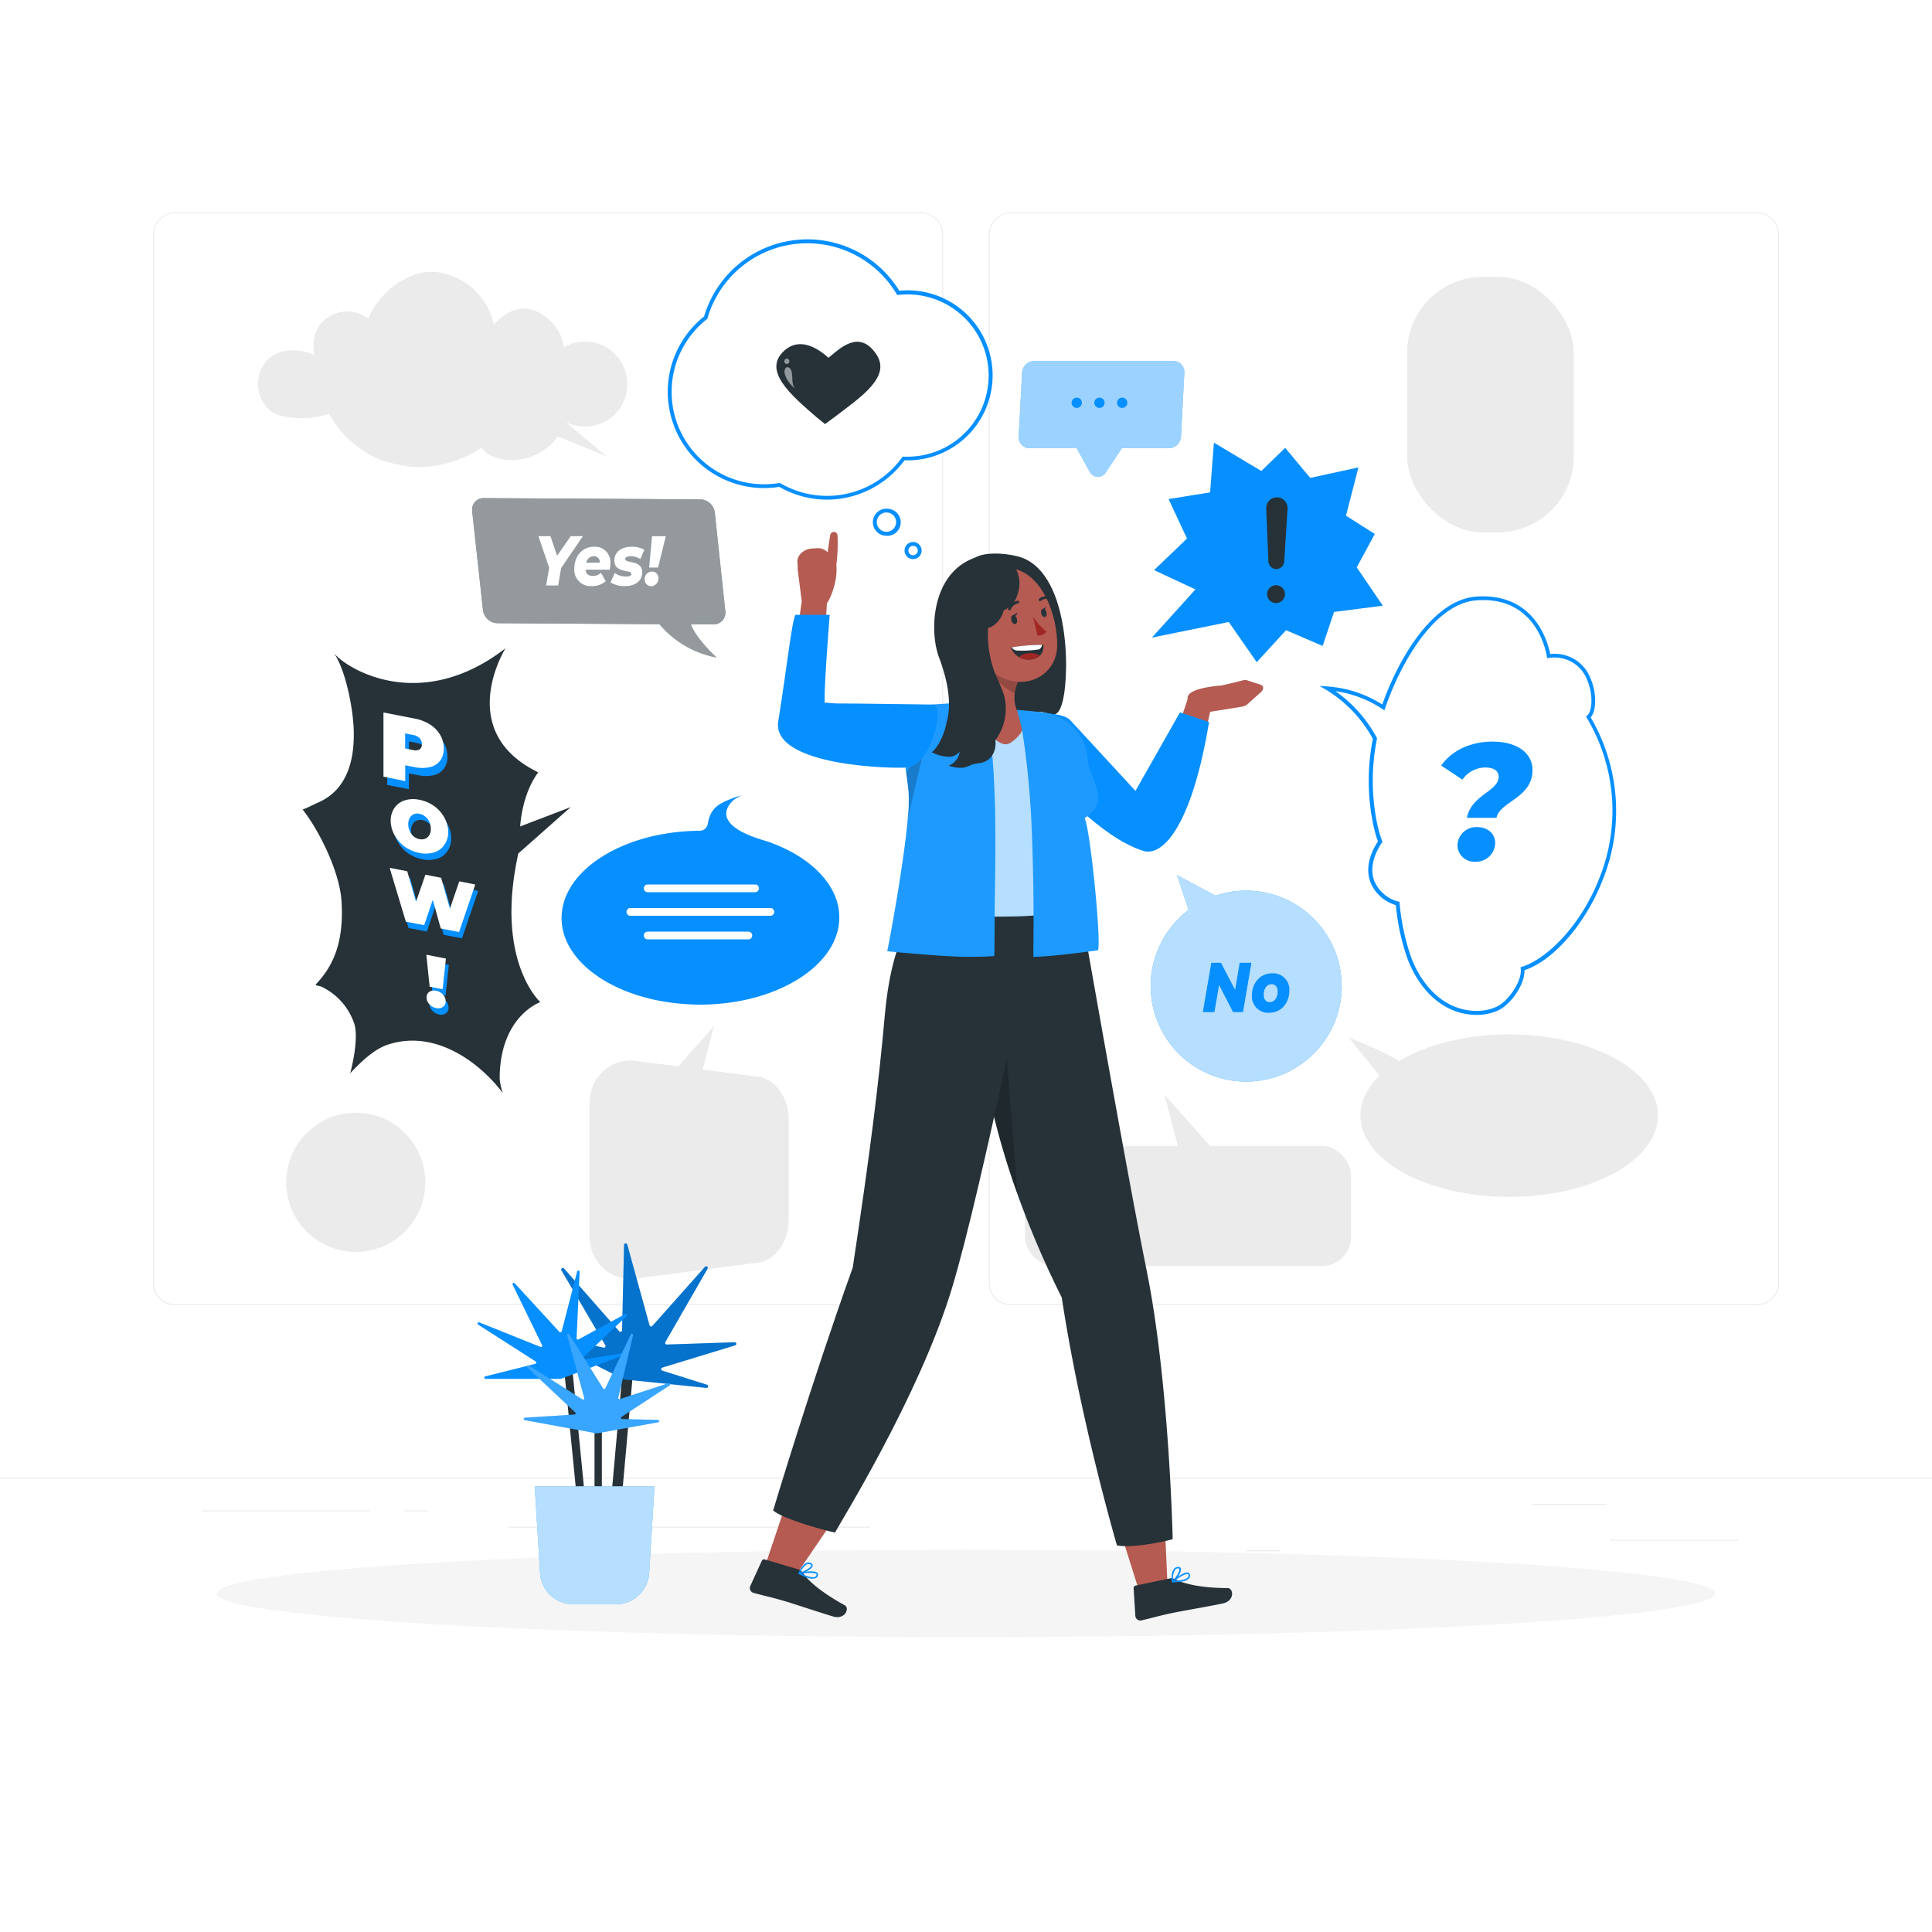 <svg class="animated" id="freepik_stories-speech-bubbles" xmlns="http://www.w3.org/2000/svg" viewBox="0 0 500 500" version="1.1" xmlns:xlink="http://www.w3.org/1999/xlink" xmlns:svgjs="http://svgjs.com/svgjs"><style>svg#freepik_stories-speech-bubbles:not(.animated) .animable {opacity: 0;}svg#freepik_stories-speech-bubbles.animated #freepik--speech-bubble-8--inject-96 {animation: 1.5s Infinite  linear wind;animation-delay: 0s;}svg#freepik_stories-speech-bubbles.animated #freepik--speech-bubble-7--inject-96 {animation: 1.5s Infinite  linear wind;animation-delay: 0s;}svg#freepik_stories-speech-bubbles.animated #freepik--speech-bubble-6--inject-96 {animation: 1.5s Infinite  linear wind;animation-delay: 0s;}svg#freepik_stories-speech-bubbles.animated #freepik--speech-bubble-5--inject-96 {animation: 1.5s Infinite  linear wind;animation-delay: 0s;}svg#freepik_stories-speech-bubbles.animated #freepik--speech-bubble-4--inject-96 {animation: 1.5s Infinite  linear wind;animation-delay: 0s;}svg#freepik_stories-speech-bubbles.animated #freepik--speech-bubble-3--inject-96 {animation: 1.5s Infinite  linear wind;animation-delay: 0s;}svg#freepik_stories-speech-bubbles.animated #freepik--speech-bubble-2--inject-96 {animation: 1.5s Infinite  linear wind;animation-delay: 0s;}svg#freepik_stories-speech-bubbles.animated #freepik--speech-bubble-1--inject-96 {animation: 1.5s Infinite  linear wind;animation-delay: 0s;}            @keyframes wind {                0% {                    transform: rotate( 0deg );                }                25% {                    transform: rotate( 1deg );                }                75% {                    transform: rotate( -1deg );                }            }        </style><g id="freepik--background-complete--inject-96" class="animable" style="transform-origin: 250px 228.23px;"><rect x="416.78" y="398.49" width="33.12" height="0.25" style="fill: rgb(235, 235, 235); transform-origin: 433.34px 398.615px;" id="elw5pq7my8lsa" class="animable"></rect><rect x="322.53" y="401.21" width="8.69" height="0.25" style="fill: rgb(235, 235, 235); transform-origin: 326.875px 401.335px;" id="elstfurtb3jus" class="animable"></rect><rect x="396.59" y="389.21" width="19.19" height="0.25" style="fill: rgb(235, 235, 235); transform-origin: 406.185px 389.335px;" id="elfu3sepdh5e6" class="animable"></rect><rect x="52.46" y="390.89" width="43.19" height="0.25" style="fill: rgb(235, 235, 235); transform-origin: 74.055px 391.015px;" id="elgfojfn7nky8" class="animable"></rect><rect x="104.56" y="390.89" width="6.33" height="0.25" style="fill: rgb(235, 235, 235); transform-origin: 107.725px 391.015px;" id="el3anauf2otyc" class="animable"></rect><rect x="131.47" y="395.11" width="93.68" height="0.25" style="fill: rgb(235, 235, 235); transform-origin: 178.31px 395.235px;" id="ellyjm5tgtcdk" class="animable"></rect><path d="M238.4,337.8H45.3a5.71,5.71,0,0,1-5.71-5.71V60.66A5.71,5.71,0,0,1,45.3,55H238.4a5.71,5.71,0,0,1,5.71,5.71V332.09A5.71,5.71,0,0,1,238.4,337.8ZM45.3,55.2a5.47,5.47,0,0,0-5.46,5.46V332.09a5.47,5.47,0,0,0,5.46,5.46H238.4a5.47,5.47,0,0,0,5.46-5.46V60.66a5.47,5.47,0,0,0-5.46-5.46Z" style="fill: rgb(235, 235, 235); transform-origin: 141.85px 196.4px;" id="eld5bxg68j497" class="animable"></path><path d="M454.7,337.8H261.6a5.71,5.71,0,0,1-5.71-5.71V60.66A5.71,5.71,0,0,1,261.6,55H454.7a5.71,5.71,0,0,1,5.71,5.71V332.09A5.71,5.71,0,0,1,454.7,337.8ZM261.6,55.2a5.47,5.47,0,0,0-5.46,5.46V332.09a5.47,5.47,0,0,0,5.46,5.46H454.7a5.47,5.47,0,0,0,5.46-5.46V60.66a5.47,5.47,0,0,0-5.46-5.46Z" style="fill: rgb(235, 235, 235); transform-origin: 358.15px 196.4px;" id="eljvyslw5r13n" class="animable"></path><rect y="382.4" width="500" height="0.25" style="fill: rgb(235, 235, 235); transform-origin: 250px 382.525px;" id="elik1hylfca6j" class="animable"></rect><g id="elcv42m22hjo"><circle cx="92.07" cy="305.98" r="18.01" style="fill: rgb(235, 235, 235); transform-origin: 92.07px 305.98px; transform: rotate(-45deg);" class="animable"></circle></g><path d="M196.11,326.78l-31.56,4.07c-6.48.84-12-4.13-12-11.14v-34c0-7,5.55-12,12-11.14l31.56,4.07c4.5.58,8,5.44,8,10.88v26.4C204.1,321.34,200.61,326.2,196.11,326.78Z" style="fill: rgb(235, 235, 235); transform-origin: 178.33px 302.708px;" id="elzohs0d71ftd" class="animable"></path><polygon points="172.54 279.32 184.78 265.54 181.19 279.32 172.54 279.32" style="fill: rgb(235, 235, 235); transform-origin: 178.66px 272.43px;" id="elvhhqcpd2zm" class="animable"></polygon><rect x="265.24" y="296.55" width="84.42" height="31.11" rx="7.59" style="fill: rgb(235, 235, 235); transform-origin: 307.45px 312.105px;" id="el1v5csfx5a0r" class="animable"></rect><polygon points="315.04 298.68 301.35 283.26 305.37 298.68 315.04 298.68" style="fill: rgb(235, 235, 235); transform-origin: 308.195px 290.97px;" id="elxkj9spenbdq" class="animable"></polygon><path d="M390.57,309.75c21.27,0,38.51-9.42,38.51-21.05s-17.24-21-38.51-21c-11.3,0-21.47,2.67-28.51,6.91-3.45-2.37-13-6.11-13-6.11L357,278.4h0c-3.14,3-4.93,6.54-4.93,10.29C352.07,300.33,369.31,309.75,390.57,309.75Z" style="fill: rgb(235, 235, 235); transform-origin: 389.07px 288.725px;" id="elp9va1ktrcf" class="animable"></path><path d="M145.87,89.87a11,11,0,1,1,.46,19.32c-4.3,11.71-18.4,11.71-21.69,6.64-5.55,3.78-13.33,5.92-19.94,4.74S94.42,117.65,89.54,113a25.52,25.52,0,0,1-4.38-5.94c-3.67,1.55-11.34,1.71-14.7-.42a9,9,0,0,1-2-12.57c3.38-4.53,9.67-3.77,12.87-2.19-.66-3.85.31-7.82,3.65-9.82a8.94,8.94,0,0,1,10.35.41c2.67-6.71,10.3-12.76,17.49-12.08A17.32,17.32,0,0,1,127.8,84c2.73-3.06,6.43-5.09,10.3-3.73S145.65,85.77,145.87,89.87Z" style="fill: rgb(235, 235, 235); transform-origin: 114.55px 95.616px;" id="el7bcam64kxxk" class="animable"></path><polygon points="136.29 109.66 157.03 118.13 145.98 108.86 136.29 109.66" style="fill: rgb(235, 235, 235); transform-origin: 146.66px 113.495px;" id="elpdfdtmsvxr" class="animable"></polygon><g id="elz4f8a6xdoyd"><rect x="364.16" y="71.64" width="43.14" height="66.14" rx="19.64" style="fill: rgb(235, 235, 235); transform-origin: 385.73px 104.71px; transform: rotate(90deg);" class="animable"></rect></g><polygon points="395.94 126.11 378.44 133.25 386.58 123.98 395.94 126.11" style="fill: rgb(235, 235, 235); transform-origin: 387.19px 128.615px;" id="eldxlb2bc8q1r" class="animable"></polygon></g><g id="freepik--Shadow--inject-96" class="animable" style="transform-origin: 250px 412.39px;"><ellipse id="freepik--path--inject-96" cx="250" cy="412.39" rx="193.89" ry="11.32" style="fill: rgb(245, 245, 245); transform-origin: 250px 412.39px;" class="animable"></ellipse></g><g id="freepik--Character--inject-96" class="animable" style="transform-origin: 260.48px 278.526px;"><polygon points="203.28 389.54 198.07 405.07 205.95 407.7 216.04 392.9 203.28 389.54" style="fill: rgb(181, 91, 82); transform-origin: 207.055px 398.62px;" id="elqp1gt73dzkj" class="animable"></polygon><path d="M206.59,406.15l-8.66-2.57a.64.64,0,0,0-.77.35l-3,6.55a1.28,1.28,0,0,0,.82,1.74c3,.84,4.54,1.09,8.35,2.22,2.34.7,9,2.93,12.23,3.89s4.35-2.19,3.09-2.88c-5.65-3.08-9.38-6.14-10.91-8.45A2.06,2.06,0,0,0,206.59,406.15Z" style="fill: rgb(38, 50, 56); transform-origin: 206.605px 411.031px;" id="el7rhxbzdop8u" class="animable"></path><path d="M206.74,407.36a.19.19,0,0,1-.1-.2.19.19,0,0,1,.15-.16c.4-.08,3.94-.73,4.73.06a.62.62,0,0,1,.16.58,1,1,0,0,1-.59.79,3,3,0,0,1-2-.08A13.61,13.61,0,0,1,206.74,407.36Zm.68-.08c1.62.79,2.91,1.09,3.51.81a.7.7,0,0,0,.38-.53.24.24,0,0,0-.06-.23.73.73,0,0,0-.33-.17A10.36,10.36,0,0,0,207.42,407.28Z" style="fill: rgb(6, 143, 255); transform-origin: 209.167px 407.618px;" id="els3jhgioy1l" class="animable"></path><path d="M206.68,407.31a.17.17,0,0,1,0-.19c0-.09.82-2.11,2-2.63a1.36,1.36,0,0,1,1.1,0c.49.2.56.5.54.72-.12.91-2.43,2-3.47,2.18h-.08A.15.15,0,0,1,206.68,407.31Zm2.15-2.47a4.35,4.35,0,0,0-1.68,2.09c1.1-.29,2.72-1.23,2.79-1.78,0,0,0-.19-.3-.32l-.11,0A1,1,0,0,0,208.83,404.84Z" style="fill: rgb(6, 143, 255); transform-origin: 208.487px 405.882px;" id="elm2bbctph3dp" class="animable"></path><polygon points="289.67 395.46 295.3 413.31 302.15 410.18 301.35 392.37 289.67 395.46" style="fill: rgb(181, 91, 82); transform-origin: 295.91px 402.84px;" id="elmjdxf94f8ce" class="animable"></polygon><path d="M302.73,408.51l-8.84,1.84a.64.64,0,0,0-.51.67l.45,7.2a1.28,1.28,0,0,0,1.55,1.14c3.07-.7,4.52-1.19,8.4-2,2.39-.49,9.31-1.68,12.61-2.37s2.8-4,1.36-4c-6.44,0-11.17-1-13.61-2.27A2.11,2.11,0,0,0,302.73,408.51Z" style="fill: rgb(38, 50, 56); transform-origin: 306.12px 413.93px;" id="elpddqmf3vver" class="animable"></path><path d="M303.43,409.51a.19.19,0,0,1-.18-.13.2.2,0,0,1,.06-.21c.32-.26,3.12-2.52,4.19-2.19a.61.61,0,0,1,.42.43,1.09,1.09,0,0,1-.14,1,3,3,0,0,1-1.81.88A14.14,14.14,0,0,1,303.43,409.51Zm.57-.4c1.8-.07,3.08-.42,3.47-.95a.71.71,0,0,0,.09-.64.23.23,0,0,0-.17-.17.72.72,0,0,0-.36,0A10.56,10.56,0,0,0,304,409.11Z" style="fill: rgb(6, 143, 255); transform-origin: 305.612px 408.229px;" id="elhw4imbpqli" class="animable"></path><path d="M303.36,409.49a.18.18,0,0,1-.12-.15c0-.09-.27-2.25.55-3.28a1.38,1.38,0,0,1,1-.53c.53-.06.74.17.81.38.33.86-1.17,2.94-2,3.56a.09.09,0,0,1-.07,0A.14.14,0,0,1,303.36,409.49Zm.73-3.19a4.36,4.36,0,0,0-.5,2.64c.84-.78,1.82-2.38,1.62-2.9,0,0-.07-.17-.42-.14l-.11,0A1,1,0,0,0,304.09,406.3Z" style="fill: rgb(6, 143, 255); transform-origin: 304.422px 407.515px;" id="eljxl5z2eaj3" class="animable"></path><path d="M303.49,398.34c-3.75,1.06-11.39,2.32-14.43,1.59,0,0-9.5-32.42-14.27-64.12a242.09,242.09,0,0,1-11.46-26.73,199.28,199.28,0,0,1-7.75-27.52,110.22,110.22,0,0,1,.33-44.14l23.69-2.69s11.67,66.92,17.14,94C302.48,357.07,303.44,396.26,303.49,398.34Z" style="fill: rgb(38, 50, 56); transform-origin: 278.5px 317.438px;" id="elizkj33btga" class="animable"></path><g id="el3jte1qcn3tx"><g style="opacity: 0.2; transform-origin: 259.455px 291.77px;" class="animable"><path d="M263.33,309.08a199.28,199.28,0,0,1-7.75-27.52l5.07-7.1Z" id="elbarrclqepsl" class="animable" style="transform-origin: 259.455px 291.77px;"></path></g></g><path d="M268.24,236.88s-13.94,70.29-21.93,96.68c-8.39,27.72-29.29,61.21-30.22,63.07-3.81-.84-13.66-3.64-16-5.72,0,0,9.78-32.68,20.6-62.86,4.45-29.37,6.76-48,8.27-65,2.14-24.13,9.48-27,9.48-27Z" style="fill: rgb(38, 50, 56); transform-origin: 234.165px 316.34px;" id="el2o3z5q0c9ao" class="animable"></path><path d="M278.36,196.27c-.14,3.32,5.1,11-1.37,15.45,1.21,2.7,5.06,19.73,2.61,23-3.57,2.62-25.73,3.4-41.75,1.29-.68-6.63,3-20.35-1.5-41.75A8.52,8.52,0,0,1,243.84,184c1.35-.14,2.78-.25,4.24-.32a107.32,107.32,0,0,1,15.33,0c1.65.15,3.37.36,5,.59A11.58,11.58,0,0,1,278.36,196.27Z" style="fill: rgb(6, 143, 255); transform-origin: 258.281px 210.314px;" id="ell31coaqgp38" class="animable"></path><g id="elo1r94wderl"><path d="M278.36,196.27c-.14,3.32,5.1,11-1.37,15.45,1.21,2.7,5.06,19.73,2.61,23-3.57,2.62-25.73,3.4-41.75,1.29-.68-6.63,3-20.35-1.5-41.75A8.52,8.52,0,0,1,243.84,184c1.35-.14,2.78-.25,4.24-.32a107.32,107.32,0,0,1,15.33,0c1.65.15,3.37.36,5,.59A11.58,11.58,0,0,1,278.36,196.27Z" style="fill: rgb(255, 255, 255); opacity: 0.7; transform-origin: 258.281px 210.314px;" class="animable"></path></g><path d="M261.76,192.07c-1.53,1.07-2.61.41-4.17-.61-9.44-5.6-5.51-9.91-5.51-9.91,2.36-1.88,3-4.56,3-8.82,0-.12,0-.24.05-.36a2.74,2.74,0,0,1,.76-1.43,2.78,2.78,0,0,1,3.92,0l4.32,2.14h0a1.42,1.42,0,0,1,0,.2c-.42,2.25-.82,4-1.06,5.36l-.09.5v0c0,.17-.06.34-.08.51-.26,1.9,0,3,1.12,3.89C264.78,184.17,266.94,188.43,261.76,192.07Z" style="fill: rgb(181, 91, 82); transform-origin: 258.193px 181.374px;" id="elwphp5231q3c" class="animable"></path><g id="eldanwp6rv927"><path d="M264.19,173.09h0a.82.82,0,0,0,0,.21c-.42,2.25-.82,4-1.06,5.36a4.8,4.8,0,0,0-.09.5v0a3.23,3.23,0,0,0,0,.53l0,0a17.82,17.82,0,0,1-7.74-7.34l0,0a2.72,2.72,0,0,1,.77-1.43,2.76,2.76,0,0,1,3.91,0Z" style="isolation: isolate; opacity: 0.2; transform-origin: 259.745px 174.899px;" class="animable"></path></g><path d="M265.56,186.76c4.52-6.47,7.48,2.65,9.48-5.38,1.93-7.78,1.63-34-11.64-37.39-3.89-1-9.29-1.12-11.39.59,4.47,2.06,8.59,4.59,11.43,8.62s3.91,9.4,3.6,14.46c-.19,3.18-2.11,5.46-3.41,8.38C260.31,183.44,265.56,186.76,265.56,186.76Z" style="fill: rgb(38, 50, 56); transform-origin: 263.957px 165.011px;" id="el9bbyyeqtisw" class="animable"></path><path d="M250,160.42c2.18,7.59,2.94,10.85,7.66,14,7.1,4.79,15.81.71,15.94-7.34.1-7.23-3.47-18.42-11.6-20S247.81,152.82,250,160.42Z" style="fill: rgb(181, 91, 82); transform-origin: 261.575px 161.666px;" id="elv2e44vwy3u" class="animable"></path><path d="M249.06,167.42a6.9,6.9,0,0,0,3.83,3.45c2.22.78,3.43-1.14,2.89-3.32-.5-2-2.22-4.71-4.48-4.56S248.11,165.45,249.06,167.42Z" style="fill: rgb(181, 91, 82); transform-origin: 252.299px 167.016px;" id="elw2vg7gwbdak" class="animable"></path><path d="M267.34,159.62a19.29,19.29,0,0,0,3.49,3.89,3,3,0,0,1-2.33,1Z" style="fill: rgb(160, 39, 36); transform-origin: 269.085px 162.066px;" id="el3cu19hvg339" class="animable"></path><path d="M261.72,160.5c.14.62.57,1.07,1,1s.61-.65.48-1.27-.57-1.08-1-1S261.58,159.87,261.72,160.5Z" style="fill: rgb(38, 50, 56); transform-origin: 262.458px 160.364px;" id="elq46hy2yoqfl" class="animable"></path><path d="M269.46,158.75c.13.59.54,1,.93.93s.59-.61.45-1.2-.53-1-.92-.93S269.33,158.16,269.46,158.75Z" style="fill: rgb(38, 50, 56); transform-origin: 270.153px 158.615px;" id="el9jqt8w96vcj" class="animable"></path><path d="M269.49,158l1.19-1S270.49,158.36,269.49,158Z" style="fill: rgb(38, 50, 56); transform-origin: 270.085px 157.53px;" id="elz7m1az050r" class="animable"></path><path d="M261.48,157.86a.33.33,0,0,0,.12-.14,2.7,2.7,0,0,1,1.89-1.57.34.34,0,0,0,.3-.38h0a.35.35,0,0,0-.41-.3,3.33,3.33,0,0,0-2.46,2,.36.36,0,0,0,.17.47A.37.37,0,0,0,261.48,157.86Z" style="fill: rgb(38, 50, 56); transform-origin: 262.341px 156.714px;" id="elaugsy3yq9qf" class="animable"></path><path d="M272.29,154.94l0-.06a.35.35,0,0,0-.23-.44,3.37,3.37,0,0,0-3.14.53.37.37,0,0,0,0,.5.36.36,0,0,0,.49,0,2.72,2.72,0,0,1,2.51-.41A.36.36,0,0,0,272.29,154.94Z" style="fill: rgb(38, 50, 56); transform-origin: 270.565px 154.915px;" id="elj0n702f62u" class="animable"></path><path d="M262,159.28l1.39-.73S262.92,159.88,262,159.28Z" style="fill: rgb(38, 50, 56); transform-origin: 262.695px 158.993px;" id="elax6o1aofk9" class="animable"></path><path d="M270,166.9s-2.27-.24-8.4.69a4.91,4.91,0,0,0,5.71,3A3.19,3.19,0,0,0,270,166.9Z" style="fill: rgb(38, 50, 56); transform-origin: 265.822px 168.797px;" id="el5tvprm35yfu" class="animable"></path><path d="M265.59,169.15a5.17,5.17,0,0,1,3.56.49,3.14,3.14,0,0,1-1.88.92,5.14,5.14,0,0,1-3.55-.49A3.08,3.08,0,0,1,265.59,169.15Z" style="fill: rgb(160, 39, 36); transform-origin: 266.435px 169.855px;" id="ele3ml0htc57n" class="animable"></path><path d="M269.66,166.88a1.38,1.38,0,0,1-.81,1.19,28.91,28.91,0,0,1-5.5.29,1.7,1.7,0,0,1-1.52-.82A46.76,46.76,0,0,1,269.66,166.88Z" style="fill: rgb(255, 255, 255); transform-origin: 265.745px 167.633px;" id="elua8b540bh1" class="animable"></path><path d="M257.41,236.46c0,.27,0,.56,0,.83,0,2.31,0,7.74-.1,10.13-2.28.15-4.56.21-6.84.21-6.17,0-20.85-1.45-20.85-1.45.41-1.89,4.32-22.49,5.34-34.69v0a39.18,39.18,0,0,0,.13-7.13c-.2-1.52-.39-3-.58-4.47a93.39,93.39,0,0,1-.92-11.51,5.32,5.32,0,0,1,.86-2.7,6.55,6.55,0,0,1,2.41-2.15,8,8,0,0,1,2.27-.82l1.06-.2c1.73-.31,4.06-.28,6.49-.58l.66-.08.77-.08,1.2-.12c1.58-.13,3.1-.2,4.46-.19h.11v0s0,0,0,.06a2.06,2.06,0,0,0,.18,1.23C258.72,190.67,257.45,226.84,257.41,236.46Z" style="fill: rgb(6, 143, 255); transform-origin: 243.609px 214.545px;" id="ellxlj0co0zlg" class="animable"></path><g id="els1nhy3pst2c"><path d="M257.41,236.46c0,.27,0,.56,0,.83,0,2.31,0,7.74-.1,10.13-2.28.15-4.56.21-6.84.21-6.17,0-20.85-1.45-20.85-1.45.41-1.89,4.32-22.49,5.34-34.69v0a39.18,39.18,0,0,0,.13-7.13c-.2-1.52-.39-3-.58-4.47a93.39,93.39,0,0,1-.92-11.51,5.32,5.32,0,0,1,.86-2.7,6.55,6.55,0,0,1,2.41-2.15,8,8,0,0,1,2.27-.82l1.06-.2c1.73-.31,4.06-.28,6.49-.58l.66-.08.77-.08,1.2-.12c1.58-.13,3.1-.2,4.46-.19h.11v0s0,0,0,.06a2.06,2.06,0,0,0,.18,1.23C258.72,190.67,257.45,226.84,257.41,236.46Z" style="fill: rgb(255, 255, 255); opacity: 0.1; transform-origin: 243.609px 214.545px;" class="animable"></path></g><g id="elj8klinmfwl"><path d="M235,211.45a39.18,39.18,0,0,0,.13-7.13c-.2-1.52-.39-3-.58-4.47l5-7.66Z" style="opacity: 0.2; transform-origin: 237.05px 201.82px;" class="animable"></path></g><path d="M207.45,155.92,205,173l8-.61,1-16.29S209.53,151.69,207.45,155.92Z" style="fill: rgb(181, 91, 82); transform-origin: 209.5px 163.543px;" id="ele75b6xpbne8" class="animable"></path><path d="M213.63,156.32c.35.68,3.43-5.4,2.78-10.25l-10,1.08,1.18,9.27Z" style="fill: rgb(181, 91, 82); transform-origin: 211.455px 151.245px;" id="el2vawlexslun" class="animable"></path><path d="M206.51,147.54l10-.51-1.87-3.53a3.53,3.53,0,0,0-3.42-1.61l-1.09.07c-2.17.15-3.89,1.76-3.76,3.5Z" style="fill: rgb(181, 91, 82); transform-origin: 211.437px 144.701px;" id="ell7ahaybze0f" class="animable"></path><g id="eldi9eyjdhg0i"><g style="opacity: 0.1; transform-origin: 222.001px 178.905px;" class="animable"><path d="M216.67,182.06c-1.24,0-4.46-.4-4.35-.31l1.28,1c-.75-.71,1-21.72,1.12-23.63h-8.87c-1,2.05-2.06,12.68-4.37,27.13-2.62,12.18,30.31,12.72,33.19,12.37,6.86-.82,9.86-16.73,6.81-16.28C241.48,182.38,219.17,182,216.67,182.06Z" style="fill: rgb(255, 255, 255); transform-origin: 222.001px 178.905px;" id="el28tnqjhqvbf" class="animable"></path></g></g><path d="M216.1,137.7h0a1,1,0,0,1,.65.79,44.33,44.33,0,0,1-.37,8.2l-1.78-.34a1,1,0,0,1-.77-.92l1-6.83A1,1,0,0,1,216.1,137.7Z" style="fill: rgb(181, 91, 82); transform-origin: 215.315px 142.176px;" id="elskdfj43iye" class="animable"></path><path d="M261.4,146.12c-2.92-2.32-5.91-3-9.39-1.68-11.1,4.2-11.47,19.17-9,25.67,3.95,10.52,2.29,15.38,2,16.71-.9,4.66-3.23,7.64-3.94,7.82a9.81,9.81,0,0,0,4,1.18,3.49,3.49,0,0,0,3.29-1.29,4.48,4.48,0,0,1-2.84,3.61,8.09,8.09,0,0,0,4.11.48c.83-.2,1.58-.65,2.4-.87s1.54-.2,2.29-.42a4.58,4.58,0,0,0,2.7-2.24,5.79,5.79,0,0,0,.56-3.5A13.73,13.73,0,0,0,259.87,180a50.08,50.08,0,0,0-2.09-5.1,28,28,0,0,1-.7-19.49C258,152.74,261.4,149,261.4,146.12Z" style="fill: rgb(38, 50, 56); transform-origin: 251.235px 171.237px;" id="elhwrat3a46rv" class="animable"></path><path d="M254.79,162.36a2.42,2.42,0,0,0,2.25-.44,6.65,6.65,0,0,0,2.7-3.95,6.4,6.4,0,0,0,3-2.66,10.53,10.53,0,0,0,1-3.07,8.12,8.12,0,0,0-1.17-5.62,4.09,4.09,0,0,0-3.18-1.14,8.61,8.61,0,0,0-3.11.74c.35.06-1.77,10.92-2,16.06C254.24,162.47,254.78,162.54,254.79,162.36Z" style="fill: rgb(38, 50, 56); transform-origin: 259.058px 153.967px;" id="elryqwhaxga4" class="animable"></path><path d="M307.53,180.46l-4.35,12.81,7.15,3.76,3.28-14.71S310,177.8,307.53,180.46Z" style="fill: rgb(181, 91, 82); transform-origin: 308.395px 188.326px;" id="elch8mn4ixeoc" class="animable"></path><path d="M326.1,179.32l-3.33,3a3.63,3.63,0,0,1-1.34.57l-8.37,1.34-5.37-2.88c-.53-.37-.42-1-.05-1.54,1.12-1.6,6.17-2.24,8.24-2.38.65-.05,6.13-1.45,6.13-1.45a1.28,1.28,0,0,1,.75.09l3.48,1.12C327.23,177.59,327.06,178.57,326.1,179.32Z" style="fill: rgb(181, 91, 82); transform-origin: 317.117px 180.095px;" id="el5s73o5nvyzo" class="animable"></path><path d="M272.55,202.42s12.15,14.23,23.25,17.77c5.54,1.76,12.88-7.65,17.1-33.34l-7.52-2.5-11.52,20.33-16.94-18.36c-1.43-1.6-7.44-2-6-1.37Z" style="fill: rgb(6, 143, 255); transform-origin: 291.799px 202.373px;" id="el6ym2ktkpsah" class="animable"></path><path d="M280.69,211.71c1.46,2.71,4.38,32,3.46,34.22,0,0-10.73,1.55-16.71,1.71,0-.16,0-.3,0-.45s0-.53,0-.79v-1.61c.21-10.34-.19-27.64-.67-35.12-.57-8.95-1.46-15.79-2.18-20.35-.23-1.46-1.41-5.6-1.41-5.6,2,.15,4.28.36,6.26.59a14,14,0,0,1,10.73,6.61,23.15,23.15,0,0,1,1.28,5.35,12.92,12.92,0,0,0,1.07,4C283.86,204,286.12,208.62,280.69,211.71Z" style="fill: rgb(6, 143, 255); transform-origin: 273.753px 215.68px;" id="elzynz13ikqh" class="animable"></path><g id="eltrhm8zh4qhe"><g style="opacity: 0.1; transform-origin: 273.753px 215.68px;" class="animable"><path d="M280.69,211.71c1.46,2.71,4.38,30.4,3.46,34.22,0,0-10.73,1.55-16.71,1.71,0-.16,0-.3,0-.45s0-.53,0-.79v-1.61c.21-10.34-.19-27.64-.67-35.12-.57-8.95-1.46-15.79-2.18-20.35-.23-1.46-1.41-5.6-1.41-5.6,2,.15,4.28.36,6.26.59a16.2,16.2,0,0,1,3.08.66,13.07,13.07,0,0,1,8.91,10.85,2.52,2.52,0,0,1,0,.45,12.92,12.92,0,0,0,1.07,4C283.86,204,286.12,208.62,280.69,211.71Z" style="fill: rgb(255, 255, 255); transform-origin: 273.753px 215.68px;" id="elrzlzfq2rn2" class="animable"></path></g></g><path d="M216.67,182.06c-1.24,0-4.46-.4-4.35-.31l1.28,1c-.75-.71,1-21.72,1.12-23.63h-8.87c-1,2.05-2.06,12.68-4.37,27.13-2.62,12.18,30.31,12.72,33.19,12.37,6.86-.82,9.86-16.73,6.81-16.28C241.48,182.38,219.17,182,216.67,182.06Z" style="fill: rgb(6, 143, 255); transform-origin: 222.001px 178.905px;" id="elkkt0rgmluip" class="animable"></path></g><g id="freepik--Plant--inject-96" class="animable" style="transform-origin: 157.066px 368.485px;"><polygon points="153.85 412.51 151.76 412.81 145.57 350.1 147.67 349.81 153.85 412.51" style="fill: rgb(38, 50, 56); transform-origin: 149.71px 381.31px;" id="el7im7udpuul" class="animable"></polygon><rect x="153.86" y="364.97" width="1.9" height="46.47" style="fill: rgb(38, 50, 56); transform-origin: 154.81px 388.205px;" id="el5ybel06mo9m" class="animable"></rect><polygon points="158.84 410.91 156.14 410.66 161.74 347.9 164.45 348.15 158.84 410.91" style="fill: rgb(38, 50, 56); transform-origin: 160.295px 379.405px;" id="el34cn17wvafb" class="animable"></polygon><path d="M159.35,415.19H148.42a8.63,8.63,0,0,1-8.65-8l-1.38-22.54h31L168,407.15A8.61,8.61,0,0,1,159.35,415.19Z" style="fill: rgb(6, 143, 255); transform-origin: 153.89px 399.92px;" id="el1hkor5uzb7h" class="animable"></path><g id="elwfbv441ld"><path d="M159.35,415.19H148.42a8.63,8.63,0,0,1-8.65-8l-1.38-22.54h31L168,407.15A8.61,8.61,0,0,1,159.35,415.19Z" style="fill: rgb(255, 255, 255); opacity: 0.7; transform-origin: 153.89px 399.92px;" class="animable"></path></g><path d="M161.4,356.93l-22.09-11.09a.41.41,0,0,1,.28-.77l16.61,3.69a.42.42,0,0,0,.46-.62l-11.34-19.33a.42.42,0,0,1,.69-.48l14.24,16.21a.42.42,0,0,0,.74-.26l.52-22.07a.42.42,0,0,1,.83-.1L168.1,343a.43.43,0,0,0,.73.16l13.61-15.3a.42.42,0,0,1,.68.48l-10.94,19a.42.42,0,0,0,.38.62l17.52-.58a.41.41,0,0,1,.13.81l-18.81,5.74a.41.41,0,0,0,0,.79L183,358.38a.42.42,0,0,1-.17.81L161.55,357A.42.42,0,0,1,161.4,356.93Z" style="fill: rgb(6, 143, 255); transform-origin: 164.804px 340.485px;" id="el03cc2jxhvv7h" class="animable"></path><g id="eloyhjeuiq04"><path d="M161.4,356.93l-22.09-11.09a.41.41,0,0,1,.28-.77l16.61,3.69a.42.42,0,0,0,.46-.62l-11.34-19.33a.42.42,0,0,1,.69-.48l14.24,16.21a.42.42,0,0,0,.74-.26l.52-22.07a.42.42,0,0,1,.83-.1L168.1,343a.43.43,0,0,0,.73.16l13.61-15.3a.42.42,0,0,1,.68.48l-10.94,19a.42.42,0,0,0,.38.62l17.52-.58a.41.41,0,0,1,.13.81l-18.81,5.74a.41.41,0,0,0,0,.79L183,358.38a.42.42,0,0,1-.17.81L161.55,357A.42.42,0,0,1,161.4,356.93Z" style="opacity: 0.2; transform-origin: 164.804px 340.485px;" class="animable"></path></g><path d="M145.11,356.85H125.64a.33.33,0,0,1-.09-.64l13-3.26a.33.33,0,0,0,.1-.59l-14.92-9.55a.33.33,0,0,1,.31-.58l15.83,6.35a.33.33,0,0,0,.42-.45l-7.61-15.64a.33.33,0,0,1,.55-.36l11.56,12.58a.34.34,0,0,0,.57-.14l4-15.5a.33.33,0,0,1,.65.09l-.79,17.18a.33.33,0,0,0,.49.3l12.06-6.56a.33.33,0,0,1,.39.52L151,351.23a.33.33,0,0,0,.28.56l9.43-1.5a.32.32,0,0,1,.17.62l-15.68,5.92Z" style="fill: rgb(6, 143, 255); transform-origin: 142.915px 342.835px;" id="el400q95dj7gs" class="animable"></path><path d="M154.29,370.93l-18.49-3.4a.32.32,0,0,1,0-.63l12.89-.82a.31.31,0,0,0,.19-.54l-12.44-11.68a.32.32,0,0,1,.4-.49l13.88,8.79a.32.32,0,0,0,.48-.35l-4.41-16.17a.32.32,0,0,1,.58-.25l8.72,13.95a.32.32,0,0,0,.56,0l6.59-14a.32.32,0,0,1,.6.21l-3.83,16.16a.31.31,0,0,0,.41.37l12.62-4.12a.32.32,0,0,1,.28.56l-12.45,8.15a.31.31,0,0,0,.16.58l9.22.22a.31.31,0,0,1,.05.62l-15.94,2.88Z" style="fill: rgb(6, 143, 255); transform-origin: 154.488px 358.065px;" id="elmzxpmnw1e8" class="animable"></path><g id="elcwbaog0kpg5"><path d="M154.29,370.93l-18.49-3.4a.32.32,0,0,1,0-.63l12.89-.82a.31.31,0,0,0,.19-.54l-12.44-11.68a.32.32,0,0,1,.4-.49l13.88,8.79a.32.32,0,0,0,.48-.35l-4.41-16.17a.32.32,0,0,1,.58-.25l8.72,13.95a.32.32,0,0,0,.56,0l6.59-14a.32.32,0,0,1,.6.21l-3.83,16.16a.31.31,0,0,0,.41.37l12.62-4.12a.32.32,0,0,1,.28.56l-12.45,8.15a.31.31,0,0,0,.16.58l9.22.22a.31.31,0,0,1,.05.62l-15.94,2.88Z" style="fill: rgb(255, 255, 255); opacity: 0.2; transform-origin: 154.488px 358.065px;" class="animable"></path></g></g><g id="freepik--speech-bubble-8--inject-96" class="animable" style="transform-origin: 379.89px 208.496px;"><path d="M355.83,191.14c-2.78,13.55.49,24.72,1.36,26.66-6.57,9.93,1.07,15.38,4.52,16a58.11,58.11,0,0,0,3.1,14.32,23.43,23.43,0,0,0,8.79,11.48c4.12,2.64,9.58,3.44,14,1.36,3.13-1.48,6.86-6.85,6.45-10.29,13.56-4.22,34.64-35.25,17-65.13,2.88-2.4,1.38-17.1-10.29-15.76-1-5.91-5.62-15.84-18.67-14.92-11.35.8-20.15,16.68-24.12,28.2a29.78,29.78,0,0,0-14.43-4.93A34.26,34.26,0,0,1,355.83,191.14Z" style="fill: rgb(255, 255, 255); transform-origin: 380.66px 208.471px;" id="eld96a89notz" class="animable"></path><path d="M382.12,262.66a16.46,16.46,0,0,1-8.79-2.61c-4.9-3.14-7.59-8.1-9-11.72a57.51,57.51,0,0,1-3.08-14.09,10.16,10.16,0,0,1-6.46-5.62c-.94-2.23-1.37-5.91,1.82-10.87-1.05-2.64-3.92-13.6-1.31-26.54a33.82,33.82,0,0,0-12-12.63l-1.77-1.06,2.06.14a30.24,30.24,0,0,1,14.14,4.67c4.44-12.55,13.39-27.16,24.35-27.94,14.83-1,18.4,11.33,19.11,14.88a9.92,9.92,0,0,1,10.48,6.41c1.56,3.65,1.53,8.19,0,10a47.69,47.69,0,0,1,3.18,41.86c-4.38,11.34-12.69,21-20.32,23.55.14,3.69-3.56,8.87-6.75,10.38A13.55,13.55,0,0,1,382.12,262.66ZM345.6,178.87a35,35,0,0,1,10.68,12l.08.16,0,.18c-2.72,13.23.41,24.32,1.32,26.35l.12.25-.15.23c-2.47,3.73-3.12,7.24-1.89,10.16a9.18,9.18,0,0,0,6.08,5.11l.37.06,0,.37a58.15,58.15,0,0,0,3.06,14.2c1.35,3.48,3.93,8.24,8.6,11.24,4.21,2.69,9.52,3.21,13.53,1.32,2.9-1.37,6.55-6.55,6.16-9.77l-.05-.41.4-.13c6.29-1.95,15.21-10.51,20.06-23.07a46.73,46.73,0,0,0-3.31-41.33l-.21-.36.33-.28c1.3-1.08,1.59-5.38,0-9.11a9,9,0,0,0-9.91-5.76l-.47.05-.08-.47c-.45-2.6-3.42-15.53-18.14-14.5-10.65.75-19.42,15.48-23.69,27.87l-.21.61-.54-.36A29.38,29.38,0,0,0,345.6,178.87Z" style="fill: rgb(6, 143, 255); transform-origin: 379.89px 208.496px;" id="elouj5wksbsi" class="animable"></path><path d="M387.85,201c0-1.42-1.16-2.37-3.44-2.37a7.26,7.26,0,0,0-5.93,3.14l-5.5-3.65c2.58-3.7,7.35-6.19,13.28-6.19,6.31,0,10.35,2.88,10.35,7.39,0,7.22-8.46,8.08-9.32,12.33h-7.65C380.8,205.67,387.85,204.81,387.85,201Zm-10.66,17.83a4.84,4.84,0,0,1,5.16-4.77c2.7,0,4.6,1.76,4.6,4.08a4.92,4.92,0,0,1-5.12,4.86A4.32,4.32,0,0,1,377.19,218.78Z" style="fill: rgb(6, 143, 255); transform-origin: 384.795px 207.471px;" id="el35o1quozsqq" class="animable"></path></g><g id="freepik--speech-bubble-7--inject-96" class="animable" style="transform-origin: 322.52px 253.199px;"><path d="M347.24,255.19a24.72,24.72,0,1,1-39.63-19.71l-3-9,9.95,5.32a24.72,24.72,0,0,1,32.66,23.41Z" style="fill: rgb(6, 143, 255); transform-origin: 322.52px 253.199px;" id="elgu7u37nd6lr" class="animable"></path><g id="el69kcrxcfrs"><path d="M347.24,255.19a24.72,24.72,0,1,1-39.63-19.71l-3-9,9.95,5.32a24.72,24.72,0,0,1,32.66,23.41Z" style="fill: rgb(255, 255, 255); opacity: 0.7; transform-origin: 322.52px 253.199px;" class="animable"></path></g><path d="M323.87,249.18l-2.19,12.76h-2.56l-3.62-7-1.21,7h-3l2.19-12.76H316l3.64,7,1.19-7Z" style="fill: rgb(6, 143, 255); transform-origin: 317.58px 255.56px;" id="elmhowkbobf4" class="animable"></path><path d="M324,257.6c0-3.26,2.18-5.7,5.22-5.7a4.18,4.18,0,0,1,4.46,4.48c0,3.28-2.18,5.72-5.23,5.72A4.2,4.2,0,0,1,324,257.6Zm6.65-1c0-1.15-.58-1.89-1.6-1.89-1.19,0-2,1.11-2,2.77,0,1.14.58,1.87,1.6,1.87C329.83,259.31,330.66,258.2,330.66,256.56Z" style="fill: rgb(6, 143, 255); transform-origin: 328.84px 256.999px;" id="elibprlmqnhy" class="animable"></path></g><g id="freepik--speech-bubble-6--inject-96" class="animable" style="transform-origin: 327.99px 142.965px;"><polygon points="326.43 121.89 314.16 114.56 313.17 127.43 302.43 129.15 307.19 139.37 298.67 147.55 309.38 152.54 298.11 165.01 318 160.97 325.24 171.37 332.83 163.1 342.3 167.17 345.25 158.37 357.87 156.75 351.12 146.83 355.8 138.19 348.34 133.46 351.56 120.97 339.08 123.68 332.6 115.9 326.43 121.89" style="fill: rgb(6, 143, 255); transform-origin: 327.99px 142.965px;" id="elf4xg13gfcul" class="animable"></polygon><path d="M330.1,156.07a2.31,2.31,0,1,1,2.45-2.29A2.34,2.34,0,0,1,330.1,156.07Zm3.12-24.39-.87,13.66a2.07,2.07,0,0,1-2.09,1.94h0a2.07,2.07,0,0,1-2-2l-.56-13.68a2.79,2.79,0,0,1,2.82-2.9h0A2.79,2.79,0,0,1,333.22,131.68Z" style="fill: rgb(38, 50, 56); transform-origin: 330.462px 142.386px;" id="elkn0ez6ndnu" class="animable"></path></g><g id="freepik--speech-bubble-5--inject-96" class="animable" style="transform-origin: 285.074px 108.413px;"><path d="M303.67,93.43h-36a3.19,3.19,0,0,0-3.15,3L263.64,113a2.81,2.81,0,0,0,2.83,3h12.17l3.42,6.16a2.39,2.39,0,0,0,4.09.16l4.18-6.32h12.16a3.19,3.19,0,0,0,3.15-3l.87-16.59A2.82,2.82,0,0,0,303.67,93.43Z" style="fill: rgb(6, 143, 255); transform-origin: 285.074px 108.413px;" id="elzfnxvloc0cb" class="animable"></path><g id="el45j8vbrdo4h"><g style="opacity: 0.6; transform-origin: 285.074px 108.413px;" class="animable"><path d="M303.67,93.43h-36a3.19,3.19,0,0,0-3.15,3L263.64,113a2.81,2.81,0,0,0,2.83,3h12.17l3.42,6.16a2.39,2.39,0,0,0,4.09.16l4.18-6.32h12.16a3.19,3.19,0,0,0,3.15-3l.87-16.59A2.82,2.82,0,0,0,303.67,93.43Z" style="fill: rgb(255, 255, 255); transform-origin: 285.074px 108.413px;" id="el7yp9953dmxa" class="animable"></path></g></g><path d="M277.33,104.24a1.33,1.33,0,1,1,1.33,1.33A1.34,1.34,0,0,1,277.33,104.24Z" style="fill: rgb(6, 143, 255); transform-origin: 278.66px 104.24px;" id="el60efxjs68jj" class="animable"></path><path d="M283.21,104.24a1.33,1.33,0,1,1,1.33,1.33A1.34,1.34,0,0,1,283.21,104.24Z" style="fill: rgb(6, 143, 255); transform-origin: 284.54px 104.24px;" id="el5xkctgvgkee" class="animable"></path><path d="M289.09,104.24a1.33,1.33,0,1,1,1.33,1.33A1.34,1.34,0,0,1,289.09,104.24Z" style="fill: rgb(6, 143, 255); transform-origin: 290.42px 104.24px;" id="elv50y7jko9qk" class="animable"></path></g><g id="freepik--speech-bubble-4--inject-96" class="animable" style="transform-origin: 214.853px 103.317px;"><path d="M226.42,134.8a3,3,0,1,0,3.31-2.66A3,3,0,0,0,226.42,134.8Z" style="fill: rgb(255, 255, 255); transform-origin: 229.403px 135.122px;" id="eluqxvolboeis" class="animable"></path><path d="M229.41,138.63l-.39,0a3.5,3.5,0,0,1-1.81-6.21,3.44,3.44,0,0,1,2.58-.75,3.5,3.5,0,0,1-.38,7Zm0-6a2.5,2.5,0,0,0-2.48,2.22h0a2.5,2.5,0,1,0,2.76-2.21Z" style="fill: rgb(6, 143, 255); transform-origin: 229.502px 135.161px;" id="elindhvbzm0le" class="animable"></path><path d="M234.6,142.29a1.72,1.72,0,1,0,1.89-1.52A1.72,1.72,0,0,0,234.6,142.29Z" style="fill: rgb(255, 255, 255); transform-origin: 236.309px 142.48px;" id="elpox8yvhqgsa" class="animable"></path><path d="M236.31,144.69h-.25a2.24,2.24,0,0,1-1.48-.82,2.18,2.18,0,0,1-.47-1.63h0a2.2,2.2,0,0,1,2.44-1.95,2.21,2.21,0,0,1,1.14,3.92A2.2,2.2,0,0,1,236.31,144.69Zm-1.21-2.35a1.18,1.18,0,0,0,.26.89,1.15,1.15,0,0,0,.81.45,1.24,1.24,0,0,0,.89-.26,1.15,1.15,0,0,0,.45-.81,1.21,1.21,0,1,0-2.41-.27Z" style="fill: rgb(6, 143, 255); transform-origin: 236.306px 142.483px;" id="el27v4l73bmnh" class="animable"></path><path d="M182.65,82.21a27.4,27.4,0,0,1,49.83-6.4,21.52,21.52,0,1,1,2.41,42.9q-.52,0-1,0a24.41,24.41,0,0,1-32.07,6.82,24.42,24.42,0,0,1-19.12-43.29Z" style="fill: rgb(255, 255, 255); transform-origin: 214.906px 95.652px;" id="el83auaxxh9b5" class="animable"></path><path d="M214,129.31A25,25,0,0,1,201.68,126a26.36,26.36,0,0,1-3.94.31,24.92,24.92,0,0,1-15.52-44.42,27.9,27.9,0,0,1,50.52-6.64c.73-.07,1.45-.11,2.15-.11a22,22,0,1,1,0,44l-.81,0A25,25,0,0,1,214,129.31ZM201.87,125l.15.09a23.91,23.91,0,0,0,31.41-6.68l.16-.22h.27c.34,0,.69,0,1,0a21,21,0,1,0,0-42,21.31,21.31,0,0,0-2.36.14l-.32,0-.16-.27a26.9,26.9,0,0,0-48.92,6.28l0,.15-.13.1a23.92,23.92,0,0,0,14.78,42.74,24.11,24.11,0,0,0,3.95-.33Z" style="fill: rgb(6, 143, 255); transform-origin: 214.853px 95.627px;" id="elamvlymw6kf7" class="animable"></path><path d="M215.75,108.11l-2.2,1.62-.06,0L211.35,108c-6.66-5.78-14.22-12.15-8.27-17.34,4.13-3.62,8.91-.25,11.33,1.93,2.55-2,7.92-7.77,12.45-.78C230.63,97.59,222.76,102.78,215.75,108.11Z" style="fill: rgb(38, 50, 56); transform-origin: 214.381px 99.09px;" id="ell5owkc5ni4" class="animable"></path><g id="el2730d2iors9"><path d="M203.41,92.85a.68.68,0,1,1-.19,1.2.73.73,0,0,1,.12-1.17Z" style="fill: rgb(255, 255, 255); opacity: 0.5; transform-origin: 203.639px 93.498px;" class="animable"></path></g><g id="el9wgmfan6r9u"><path d="M206,100.71c-1.83-1.19,0-5.37-2.29-5.72C202,95.68,203.75,99.22,206,100.71Z" style="fill: rgb(255, 255, 255); opacity: 0.5; transform-origin: 204.511px 97.85px;" class="animable"></path></g></g><g id="freepik--speech-bubble-3--inject-96" class="animable animator-active" style="transform-origin: 181.275px 232.93px;"><path d="M181.37,260c19.82-.09,35.9-10.25,35.84-22.65,0-7.85-6.77-15.21-17.61-19.22a17.15,17.15,0,0,0-1.63-.55c-2.94-.91-8.41-2.62-9.78-5.81-.8-1.87.52-4,2.23-5.12a14.61,14.61,0,0,1,1.45-.79,22.6,22.6,0,0,0-3.13,1.06l-.3.13c-2.14.92-4.55,2-5.25,6a2.14,2.14,0,0,1-2,1.95c-19.82.09-35.91,10.25-35.85,22.65.05,11.81,14.74,21.46,33.27,22.27C179.5,260,180.43,260,181.37,260Z" style="fill: rgb(6, 143, 255); transform-origin: 181.275px 232.93px;" id="elzsadvd54i6" class="animable"></path><path d="M195.42,230.9h-27.8a1,1,0,0,1,0-2h27.8a1,1,0,0,1,0,2Z" style="fill: rgb(255, 255, 255); transform-origin: 181.52px 229.9px;" id="elxcl5764ziqa" class="animable"></path><path d="M199.38,237H163.14a1,1,0,0,1,0-2h36.24a1,1,0,0,1,0,2Z" style="fill: rgb(255, 255, 255); transform-origin: 181.26px 236px;" id="el6dsvk1r3wiy" class="animable"></path><path d="M193.68,243.11H167.62a1,1,0,0,1,0-2h26.06a1,1,0,0,1,0,2Z" style="fill: rgb(255, 255, 255); transform-origin: 180.65px 242.11px;" id="elv2c4iz2zrkm" class="animable"></path></g><g id="freepik--speech-bubble-2--inject-96" class="animable" style="transform-origin: 154.953px 149.529px;"><g id="freepik--freepik--speech-bubbles--inject-120--inject-96" class="animable" style="transform-origin: 154.953px 149.529px;"><path d="M181.17,129.24l-55.92-.33a2.94,2.94,0,0,0-3.06,2.83,2.57,2.57,0,0,0,0,.48L125,157.93a3.86,3.86,0,0,0,3.75,3.35l41.93.26a25.33,25.33,0,0,0,14.74,8.61s-5.35-4.91-6.61-8.56l5.85,0a3,3,0,0,0,3.06-2.83,3.85,3.85,0,0,0,0-.48l-2.74-25.71A3.87,3.87,0,0,0,181.17,129.24Z" style="fill: rgb(38, 50, 56); transform-origin: 154.953px 149.529px;" id="elk1c6wfyab88" class="animable"></path></g><g id="freepik--freepik-speech-bubbles-inject-120--inject-96" class="animable" style="transform-origin: 154.953px 149.529px;"><path d="M181.17,129.24l-55.92-.33a2.94,2.94,0,0,0-3.06,2.83,2.57,2.57,0,0,0,0,.48L125,157.93a3.86,3.86,0,0,0,3.75,3.35l41.93.26a25.33,25.33,0,0,0,14.74,8.61s-5.35-4.91-6.61-8.56l5.85,0a3,3,0,0,0,3.06-2.83,3.85,3.85,0,0,0,0-.48l-2.74-25.71A3.87,3.87,0,0,0,181.17,129.24Z" style="fill: none; transform-origin: 154.953px 149.529px;" id="ellydnvqhvpkm" class="animable"></path></g><g id="els3uheu4qdaa"><g style="opacity: 0.7; transform-origin: 154.953px 149.529px;" class="animable"><g id="freepik--freepik-speech-bubbles-inject-120--inject-96" class="animable" style="transform-origin: 154.953px 149.529px;"><path d="M181.17,129.24l-55.92-.33a2.94,2.94,0,0,0-3.06,2.83,2.57,2.57,0,0,0,0,.48L125,157.93a3.86,3.86,0,0,0,3.75,3.35l41.93.26a25.33,25.33,0,0,0,14.74,8.61s-5.35-4.91-6.61-8.56l5.85,0a3,3,0,0,0,3.06-2.83,3.85,3.85,0,0,0,0-.48l-2.74-25.71A3.87,3.87,0,0,0,181.17,129.24Z" style="fill: none; transform-origin: 154.953px 149.529px;" id="els3xe32emx1q" class="animable"></path></g></g></g><g id="eljinxm3bqnt"><g style="opacity: 0.5; transform-origin: 154.953px 149.529px;" class="animable"><g id="freepik--freepik-speech-bubbles-inject-120--inject-96" class="animable" style="transform-origin: 154.953px 149.529px;"><path d="M181.17,129.24l-55.92-.33a2.94,2.94,0,0,0-3.06,2.83,2.57,2.57,0,0,0,0,.48L125,157.93a3.86,3.86,0,0,0,3.75,3.35l41.93.26a25.33,25.33,0,0,0,14.74,8.61s-5.35-4.91-6.61-8.56l5.85,0a3,3,0,0,0,3.06-2.83,3.85,3.85,0,0,0,0-.48l-2.74-25.71A3.87,3.87,0,0,0,181.17,129.24Z" style="fill: rgb(255, 255, 255); transform-origin: 154.953px 149.529px;" id="el8yyskugkwh5" class="animable"></path></g></g></g><path d="M145.22,147l-.77,4.52h-3.11l.79-4.61-2.79-8.15h3.12l1.72,5.08,3.52-5.08h3.15Z" style="fill: rgb(255, 255, 255); transform-origin: 145.095px 145.14px;" id="elolrgke3rbf9" class="animable"></path><path d="M157.79,147.44h-6.24c.11,1.1.75,1.61,1.93,1.61a3,3,0,0,0,2.05-.8l1.24,2.16a5.38,5.38,0,0,1-3.62,1.28,4.23,4.23,0,0,1-4.52-4.5c0-3.28,2.09-5.7,5.15-5.7a4,4,0,0,1,4.19,4.33A8,8,0,0,1,157.79,147.44Zm-6.07-1.82h3.5a1.5,1.5,0,0,0-1.58-1.67A2,2,0,0,0,151.72,145.62Z" style="fill: rgb(255, 255, 255); transform-origin: 153.302px 146.593px;" id="eleaxovy45h4f" class="animable"></path><path d="M158,150.72l1.09-2.42a5.22,5.22,0,0,0,2.94.91c1,0,1.37-.27,1.37-.71,0-1.13-4.41-.09-4.41-3.42,0-2.37,2-3.59,4.53-3.59a6.66,6.66,0,0,1,3.24.78l-1.05,2.42a4.44,4.44,0,0,0-2.53-.74c-1,0-1.37.34-1.37.74,0,1.19,4.4.13,4.4,3.43,0,2.37-2,3.57-4.52,3.57A6.71,6.71,0,0,1,158,150.72Z" style="fill: rgb(255, 255, 255); transform-origin: 162.38px 146.591px;" id="elxtokyuwsz5" class="animable"></path><path d="M166.85,149.92a1.9,1.9,0,0,1,1.87-2,1.66,1.66,0,0,1,1.69,1.73,2,2,0,0,1-1.86,2.06A1.68,1.68,0,0,1,166.85,149.92Zm1.9-11.15h3.56l-2,8.11H168Z" style="fill: rgb(255, 255, 255); transform-origin: 169.578px 145.24px;" id="el8a4j46urxr8" class="animable"></path></g><g id="freepik--speech-bubble-1--inject-96" class="animable" style="transform-origin: 113.01px 225.325px;"><path d="M81.77,254.71c-.37.4.87.41,1.35.61a16.4,16.4,0,0,1,8.42,9.2c1.62,4.07-.91,13.25-.91,13.25,3.84-4.12,6.85-6.44,9.64-7.38,12.19-4.11,23.76,4.41,29.85,12.48a15.72,15.72,0,0,1-.81-3.8c.07-16.14,10.53-19.72,10.53-19.72s-11.86-10.62-5.7-38.47l13.56-12-13.07,5s.33-8.18,4.67-14c-21.9-10.64-8.48-32.1-8.48-32.1-22,17-41,5.37-44.33,1.33,3.1,4.6,5.11,15.18,5.07,20.91,0,4.89-.76,14-9.24,17.68-1.34.58-2.62,1.33-4,1.8,4.45,5.69,9.6,16.26,10.06,23.73C89.09,244.21,86,250.25,81.77,254.71Z" style="fill: rgb(38, 50, 56); transform-origin: 113.01px 225.325px;" id="elywluuvj0ekk" class="animable"></path><path d="M123.75,230.56l-4.19,12.29-4.74-.92-2.12-7.41-2.23,6.57-4.74-.92-4.19-13.93,4.55.89,2.28,7.89,2.42-7,4.06.79,2.29,8,2.42-7.08Z" style="fill: rgb(6, 143, 255); transform-origin: 112.645px 234.545px;" id="elufo5slnvhm" class="animable"></path><path d="M123,228.91l-4.19,12.3-4.74-.92L112,232.87l-2.23,6.57-4.74-.92-4.19-13.92,4.55.88,2.28,7.9,2.42-7,4.07.79,2.28,8,2.42-7.08Z" style="fill: rgb(255, 255, 255); transform-origin: 111.92px 232.905px;" id="elwqb5q4q44vb" class="animable"></path><path d="M111.09,248.73l5.06,1-.84,7.93-3.38-.66Zm.75,12.78a2.55,2.55,0,0,1-.69-1.72,1.67,1.67,0,0,1,.69-1.45,2.23,2.23,0,0,1,1.78-.28,3.13,3.13,0,0,1,1.78,1,2.5,2.5,0,0,1,.69,1.72,1.74,1.74,0,0,1-.69,1.46,2.19,2.19,0,0,1-1.78.31A3.13,3.13,0,0,1,111.84,261.51Z" style="fill: rgb(6, 143, 255); transform-origin: 113.62px 255.675px;" id="elkvmiefh9zd" class="animable"></path><path d="M110.34,247.08l5.06,1-.84,7.93-3.37-.65Zm.75,12.79a2.58,2.58,0,0,1-.69-1.73,1.65,1.65,0,0,1,.69-1.44,2.23,2.23,0,0,1,1.78-.29,3.11,3.11,0,0,1,1.78,1,2.49,2.49,0,0,1,.69,1.71,1.72,1.72,0,0,1-.69,1.46,2.15,2.15,0,0,1-1.78.31A3.06,3.06,0,0,1,111.09,259.87Z" style="fill: rgb(255, 255, 255); transform-origin: 112.87px 254.021px;" id="elfc81m4fjbz" class="animable"></path><path d="M112.23,189.58a7.91,7.91,0,0,1,2.64,2.7,6.88,6.88,0,0,1,.93,3.51,5.12,5.12,0,0,1-.93,3.15,4.57,4.57,0,0,1-2.64,1.68,9.38,9.38,0,0,1-4,0l-2.4-.47v4.09l-5.62-1.09V186.48l8,1.56A11.43,11.43,0,0,1,112.23,189.58ZM109.56,196a1.51,1.51,0,0,0,.57-1.33,2.21,2.21,0,0,0-.57-1.55,3,3,0,0,0-1.71-.84l-2-.4v3.9l2,.4A2.2,2.2,0,0,0,109.56,196Z" style="fill: rgb(6, 143, 255); transform-origin: 108.007px 195.36px;" id="ele81ozullwtj" class="animable"></path><path d="M111.28,187.49a7.91,7.91,0,0,1,2.64,2.7,6.9,6.9,0,0,1,.92,3.51,5.12,5.12,0,0,1-.92,3.15,4.57,4.57,0,0,1-2.64,1.68,9.38,9.38,0,0,1-4,0l-2.41-.47v4.09L99.24,201V184.39l8,1.56A11.58,11.58,0,0,1,111.28,187.49Zm-2.67,6.44a1.51,1.51,0,0,0,.57-1.33,2.23,2.23,0,0,0-.57-1.55,3.07,3.07,0,0,0-1.71-.84l-2.05-.4v3.9l2.05.4A2.2,2.2,0,0,0,108.61,193.93Z" style="fill: rgb(255, 255, 255); transform-origin: 107.042px 193.27px;" id="elng54udc03zf" class="animable"></path><path d="M105.53,220.77a8.88,8.88,0,0,1-2.64-3,7.64,7.64,0,0,1-1-3.72,5.7,5.7,0,0,1,1-3.34,5,5,0,0,1,2.64-1.93,7.4,7.4,0,0,1,3.8-.14,9.56,9.56,0,0,1,3.8,1.61,8.76,8.76,0,0,1,2.64,3,7.64,7.64,0,0,1,1,3.72,5.67,5.67,0,0,1-1,3.34,4.91,4.91,0,0,1-2.64,1.93,7.51,7.51,0,0,1-3.8.15A9.72,9.72,0,0,1,105.53,220.77Zm5.29-2.08a2.17,2.17,0,0,0,1.06-.93,3.24,3.24,0,0,0,.39-1.66,4.17,4.17,0,0,0-.39-1.81,3.93,3.93,0,0,0-1.06-1.35,3.45,3.45,0,0,0-1.49-.69,2.56,2.56,0,0,0-1.49.12,2.21,2.21,0,0,0-1.06.93,3.26,3.26,0,0,0-.39,1.66,4.17,4.17,0,0,0,.39,1.81,4.06,4.06,0,0,0,1.06,1.35,3.51,3.51,0,0,0,1.49.69A2.47,2.47,0,0,0,110.82,218.69Z" style="fill: rgb(6, 143, 255); transform-origin: 109.33px 215.511px;" id="el75xq0slh67i" class="animable"></path><path d="M115,211.61a8.85,8.85,0,0,0-2.64-3,9.53,9.53,0,0,0-3.81-1.62,7.4,7.4,0,0,0-3.8.14,5,5,0,0,0-2.64,1.93,5.7,5.7,0,0,0-1,3.34,7.64,7.64,0,0,0,1,3.72,8.88,8.88,0,0,0,2.64,3,9.72,9.72,0,0,0,3.8,1.62,7.67,7.67,0,0,0,3.81-.14,5.05,5.05,0,0,0,2.64-1.94,5.74,5.74,0,0,0,1-3.34A7.74,7.74,0,0,0,115,211.61Zm-3.9,4.51a2.2,2.2,0,0,1-1.06.94,2.55,2.55,0,0,1-1.49.11,3.51,3.51,0,0,1-1.49-.69,3.91,3.91,0,0,1-1-1.35,4,4,0,0,1-.4-1.81,3.17,3.17,0,0,1,.4-1.66,2.15,2.15,0,0,1,1-.93,2.56,2.56,0,0,1,1.49-.12,3.36,3.36,0,0,1,1.49.7,3.7,3.7,0,0,1,1.06,1.34,4.17,4.17,0,0,1,.39,1.81A3.21,3.21,0,0,1,111.13,216.12Z" style="fill: rgb(255, 255, 255); transform-origin: 108.555px 213.861px;" id="ele7ml8ymh7a" class="animable"></path></g><defs>     <filter id="active" height="200%">         <feMorphology in="SourceAlpha" result="DILATED" operator="dilate" radius="2"></feMorphology>                <feFlood flood-color="#32DFEC" flood-opacity="1" result="PINK"></feFlood>        <feComposite in="PINK" in2="DILATED" operator="in" result="OUTLINE"></feComposite>        <feMerge>            <feMergeNode in="OUTLINE"></feMergeNode>            <feMergeNode in="SourceGraphic"></feMergeNode>        </feMerge>    </filter>    <filter id="hover" height="200%">        <feMorphology in="SourceAlpha" result="DILATED" operator="dilate" radius="2"></feMorphology>                <feFlood flood-color="#ff0000" flood-opacity="0.5" result="PINK"></feFlood>        <feComposite in="PINK" in2="DILATED" operator="in" result="OUTLINE"></feComposite>        <feMerge>            <feMergeNode in="OUTLINE"></feMergeNode>            <feMergeNode in="SourceGraphic"></feMergeNode>        </feMerge>            <feColorMatrix type="matrix" values="0   0   0   0   0                0   1   0   0   0                0   0   0   0   0                0   0   0   1   0 "></feColorMatrix>    </filter></defs></svg>
